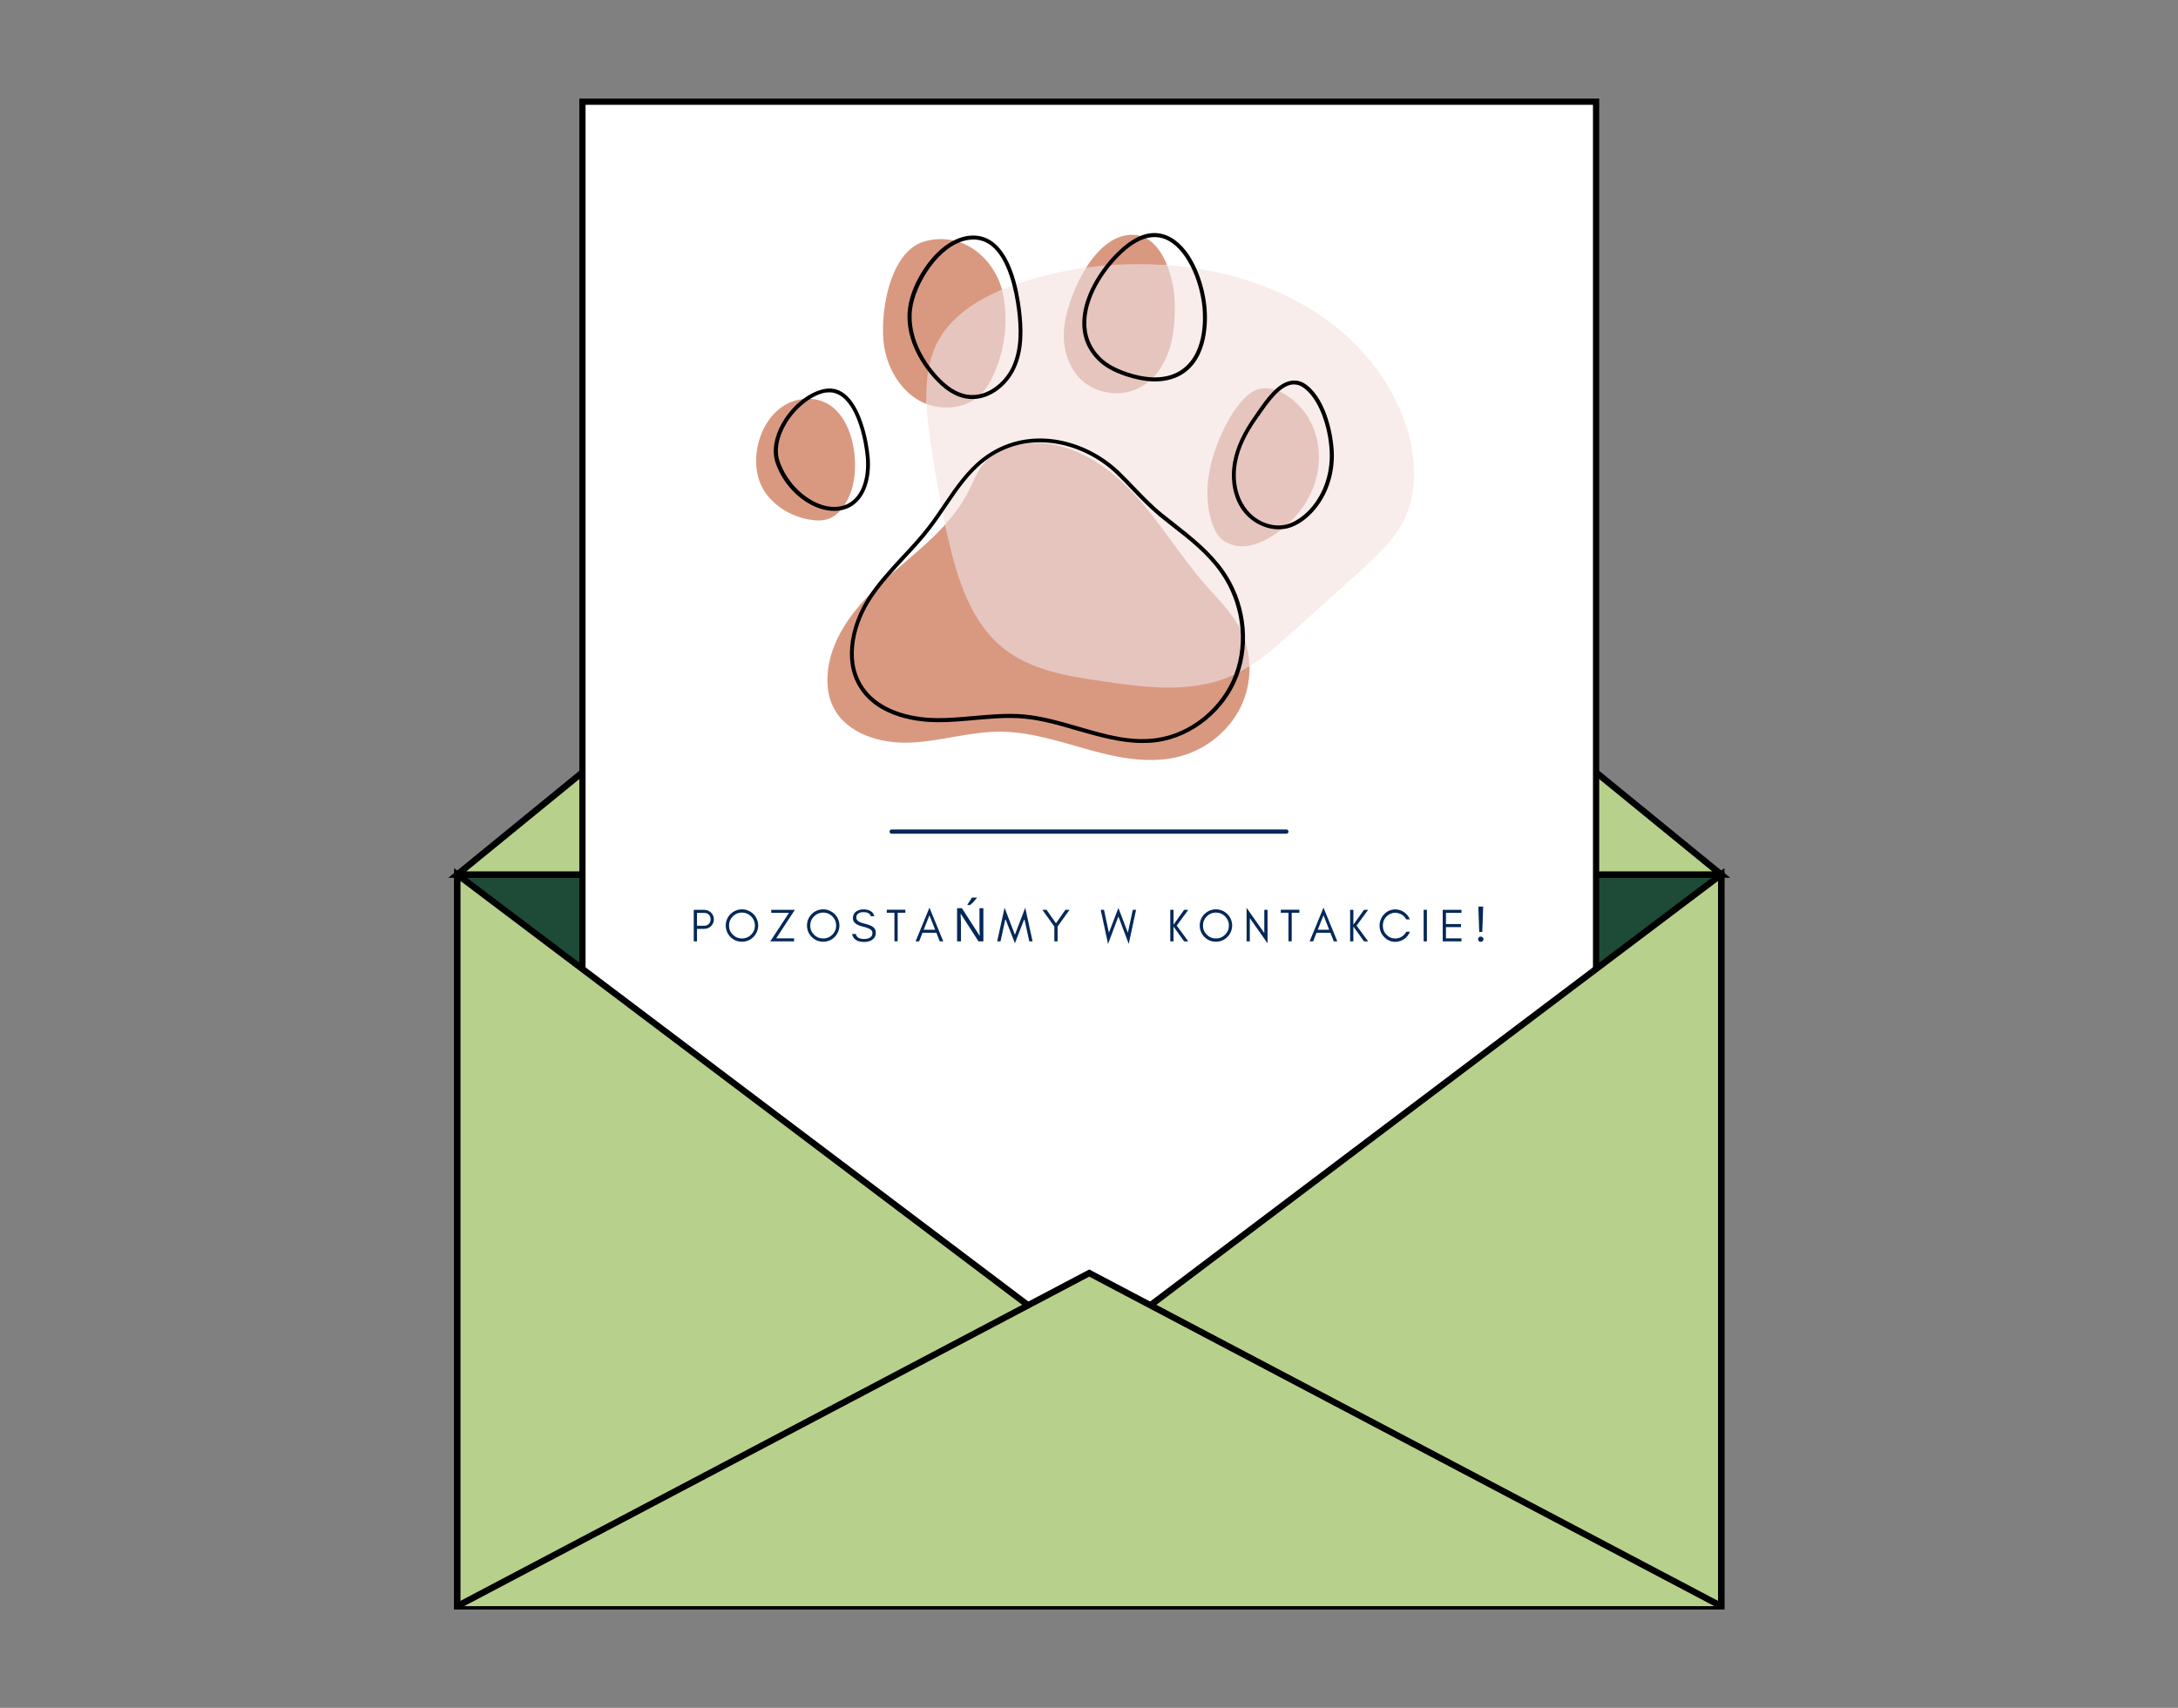 <svg xmlns="http://www.w3.org/2000/svg" xmlns:xlink="http://www.w3.org/1999/xlink" width="1020" zoomAndPan="magnify" viewBox="0 0 765 600" height="800" preserveAspectRatio="xMidYMid meet" version="1.0"><rect x="0" y="0" width="765" height="600" fill="#808080" stroke="none"/><defs><g/><clipPath id="5bbcba260b"><path d="M 159 306 L 606 306 L 606 565.648 L 159 565.648 Z M 159 306 " clip-rule="nonzero"/></clipPath><clipPath id="2823c3bfd6"><path d="M 203 34.648 L 562 34.648 L 562 544 L 203 544 Z M 203 34.648 " clip-rule="nonzero"/></clipPath><clipPath id="8b7869accb"><path d="M 159 305 L 606 305 L 606 565.648 L 159 565.648 Z M 159 305 " clip-rule="nonzero"/></clipPath><clipPath id="24e58572d8"><path d="M 160 445 L 606 445 L 606 565.648 L 160 565.648 Z M 160 445 " clip-rule="nonzero"/></clipPath></defs><path fill="#1d4b38" d="M 604.555 564.277 L 160.625 564.277 L 160.625 307.258 L 604.555 307.258 L 604.555 564.277 " fill-opacity="1" fill-rule="nonzero"/><g clip-path="url(#5bbcba260b)"><path fill="#000000" d="M 604.555 564.277 L 604.555 563.156 L 161.746 563.156 L 161.746 308.379 L 603.434 308.379 L 603.434 564.277 L 604.555 564.277 L 604.555 563.156 L 604.555 564.277 L 605.676 564.277 L 605.676 306.133 L 159.5 306.133 L 159.5 565.398 L 605.676 565.398 L 605.676 564.277 L 604.555 564.277 " fill-opacity="1" fill-rule="nonzero"/></g><path fill="#b7d18c" d="M 160.625 307.258 L 382.586 125.973 L 604.555 307.258 Z M 160.625 307.258 " fill-opacity="1" fill-rule="nonzero"/><path fill="#000000" d="M 160.625 307.258 L 161.336 308.129 L 382.586 127.426 L 601.406 306.133 L 160.625 306.133 L 160.625 307.258 L 161.336 308.129 L 160.625 307.258 L 160.625 308.379 L 607.707 308.379 L 382.586 124.523 L 157.473 308.379 L 160.625 308.379 L 160.625 307.258 " fill-opacity="1" fill-rule="nonzero"/><path fill="#ffffff" d="M 560.605 542.102 L 204.574 542.102 L 204.574 35.715 L 560.605 35.715 L 560.605 542.102 " fill-opacity="1" fill-rule="nonzero"/><g clip-path="url(#2823c3bfd6)"><path fill="#000000" d="M 560.605 542.102 L 560.605 541.008 L 205.668 541.008 L 205.668 36.812 L 559.512 36.812 L 559.512 542.102 L 560.605 542.102 L 560.605 541.008 L 560.605 542.102 L 561.707 542.102 L 561.707 34.621 L 203.48 34.621 L 203.48 543.195 L 561.707 543.195 L 561.707 542.102 L 560.605 542.102 " fill-opacity="1" fill-rule="nonzero"/></g><path fill="#b7d18c" d="M 382.586 474.789 L 160.625 307.258 L 160.625 564.277 L 604.555 564.277 L 604.555 307.258 L 382.586 474.789 " fill-opacity="1" fill-rule="nonzero"/><g clip-path="url(#8b7869accb)"><path fill="#000000" d="M 382.586 474.789 L 383.262 473.898 L 159.5 305.004 L 159.5 565.398 L 605.676 565.398 L 605.676 305.004 L 381.91 473.898 L 382.586 474.789 L 383.262 473.898 L 382.586 474.789 L 383.262 475.688 L 603.434 309.516 L 603.434 563.156 L 161.746 563.156 L 161.746 309.516 L 382.586 476.199 L 383.262 475.688 L 382.586 474.789 " fill-opacity="1" fill-rule="nonzero"/></g><path fill="#b7d18c" d="M 160.625 564.277 L 382.586 447.254 L 604.555 564.277 " fill-opacity="1" fill-rule="nonzero"/><g clip-path="url(#24e58572d8)"><path fill="#000000" d="M 161.148 565.27 L 382.586 448.52 L 604.031 565.27 L 605.082 563.285 L 382.586 445.988 L 160.098 563.285 L 161.148 565.27 " fill-opacity="1" fill-rule="nonzero"/></g><g fill="#042859" fill-opacity="1"><g transform="translate(242.449, 330.726)"><g><path d="M 2.363 -5.492 L 2.363 -9.988 L 4.938 -9.988 C 5.605 -9.988 6.145 -9.777 6.551 -9.371 C 6.941 -8.945 7.152 -8.426 7.152 -7.773 C 7.152 -7.105 6.941 -6.566 6.52 -6.125 C 6.094 -5.703 5.574 -5.492 4.938 -5.492 Z M 8.293 -7.738 C 8.293 -8.719 7.934 -9.516 7.25 -10.152 C 6.566 -10.77 5.75 -11.082 4.773 -11.082 L 1.223 -11.082 L 1.223 0 L 2.363 0 L 2.363 -4.383 L 4.773 -4.383 C 5.75 -4.383 6.582 -4.691 7.25 -5.312 C 7.934 -5.965 8.293 -6.762 8.293 -7.738 Z M 8.293 -7.738 "/></g></g></g><g fill="#042859" fill-opacity="1"><g transform="translate(254.181, 330.726)"><g><path d="M 10.984 -5.574 C 10.984 -4.301 10.527 -3.227 9.645 -2.348 C 8.75 -1.449 7.676 -1.012 6.422 -1.012 C 5.164 -1.012 4.09 -1.449 3.211 -2.348 C 2.312 -3.227 1.875 -4.301 1.875 -5.574 C 1.875 -6.812 2.312 -7.887 3.211 -8.781 C 4.09 -9.664 5.164 -10.117 6.422 -10.117 C 7.676 -10.117 8.75 -9.664 9.645 -8.781 C 10.527 -7.887 10.984 -6.812 10.984 -5.574 Z M 12.125 -5.574 C 12.125 -6.355 11.961 -7.09 11.668 -7.789 C 11.375 -8.473 10.965 -9.074 10.445 -9.598 C 9.922 -10.102 9.32 -10.512 8.637 -10.805 C 7.934 -11.098 7.203 -11.258 6.422 -11.258 C 5.637 -11.258 4.887 -11.098 4.203 -10.805 C 3.52 -10.512 2.918 -10.102 2.395 -9.598 C 1.875 -9.074 1.465 -8.473 1.172 -7.789 C 0.879 -7.09 0.734 -6.355 0.734 -5.574 C 0.734 -4.789 0.879 -4.043 1.172 -3.355 C 1.465 -2.656 1.875 -2.055 2.395 -1.531 C 2.918 -1.012 3.52 -0.602 4.203 -0.309 C 4.887 -0.016 5.637 0.129 6.422 0.129 C 7.203 0.129 7.934 -0.016 8.637 -0.309 C 9.32 -0.602 9.922 -1.012 10.445 -1.531 C 10.965 -2.055 11.375 -2.656 11.668 -3.355 C 11.961 -4.043 12.125 -4.789 12.125 -5.574 Z M 12.125 -5.574 "/></g></g></g><g fill="#042859" fill-opacity="1"><g transform="translate(270.149, 330.726)"><g><path d="M 2.477 -1.059 L 9.043 -11.082 L 0.75 -11.082 L 0.75 -10.02 L 6.973 -10.02 L 0.406 0 L 8.766 0 L 8.766 -1.059 Z M 2.477 -1.059 "/></g></g></g><g fill="#042859" fill-opacity="1"><g transform="translate(282.712, 330.726)"><g><path d="M 10.984 -5.574 C 10.984 -4.301 10.527 -3.227 9.645 -2.348 C 8.75 -1.449 7.676 -1.012 6.422 -1.012 C 5.164 -1.012 4.09 -1.449 3.211 -2.348 C 2.312 -3.227 1.875 -4.301 1.875 -5.574 C 1.875 -6.812 2.312 -7.887 3.211 -8.781 C 4.09 -9.664 5.164 -10.117 6.422 -10.117 C 7.676 -10.117 8.75 -9.664 9.645 -8.781 C 10.527 -7.887 10.984 -6.812 10.984 -5.574 Z M 12.125 -5.574 C 12.125 -6.355 11.961 -7.09 11.668 -7.789 C 11.375 -8.473 10.965 -9.074 10.445 -9.598 C 9.922 -10.102 9.32 -10.512 8.637 -10.805 C 7.934 -11.098 7.203 -11.258 6.422 -11.258 C 5.637 -11.258 4.887 -11.098 4.203 -10.805 C 3.52 -10.512 2.918 -10.102 2.395 -9.598 C 1.875 -9.074 1.465 -8.473 1.172 -7.789 C 0.879 -7.09 0.734 -6.355 0.734 -5.574 C 0.734 -4.789 0.879 -4.043 1.172 -3.355 C 1.465 -2.656 1.875 -2.055 2.395 -1.531 C 2.918 -1.012 3.52 -0.602 4.203 -0.309 C 4.887 -0.016 5.637 0.129 6.422 0.129 C 7.203 0.129 7.934 -0.016 8.637 -0.309 C 9.32 -0.602 9.922 -1.012 10.445 -1.531 C 10.965 -2.055 11.375 -2.656 11.668 -3.355 C 11.961 -4.043 12.125 -4.789 12.125 -5.574 Z M 12.125 -5.574 "/></g></g></g><g fill="#042859" fill-opacity="1"><g transform="translate(298.68, 330.726)"><g><path d="M 4.285 -5.215 C 5.719 -4.871 6.695 -4.496 7.219 -4.074 C 7.578 -3.781 7.758 -3.406 7.758 -2.949 C 7.758 -2.492 7.66 -2.117 7.461 -1.859 C 6.973 -1.172 6.094 -0.832 4.855 -0.832 C 3.129 -0.832 2.152 -1.418 1.938 -2.59 L 0.602 -2.59 C 0.992 -0.719 2.41 0.211 4.855 0.211 C 5.949 0.211 6.859 -0.016 7.594 -0.504 C 8.473 -1.074 8.93 -1.922 8.93 -3.031 C 8.93 -3.941 8.57 -4.645 7.855 -5.133 C 7.348 -5.492 6.535 -5.816 5.41 -6.109 C 4.27 -6.402 3.535 -6.648 3.195 -6.828 C 2.445 -7.203 2.07 -7.723 2.086 -8.406 C 2.086 -8.766 2.152 -9.074 2.312 -9.305 C 2.738 -9.941 3.488 -10.266 4.562 -10.266 C 6.078 -10.266 6.941 -9.777 7.168 -8.832 L 8.406 -8.832 C 8 -10.43 6.715 -11.242 4.562 -11.242 C 3.586 -11.242 2.723 -10.984 2.004 -10.461 C 1.27 -9.941 0.895 -9.172 0.895 -8.133 C 0.895 -6.715 2.035 -5.734 4.285 -5.215 Z M 4.285 -5.215 "/></g></g></g><g fill="#042859" fill-opacity="1"><g transform="translate(311.145, 330.726)"><g><path d="M 0.324 -10.055 L 3.016 -10.055 L 3.016 -0.031 L 4.156 -0.031 L 4.156 -10.055 L 6.844 -10.055 L 6.844 -11.113 L 0.324 -11.113 Z M 0.324 -10.055 "/></g></g></g><g fill="#042859" fill-opacity="1"><g transform="translate(321.427, 330.726)"><g><path d="M 3.016 -4.074 L 5.035 -9.172 L 7.039 -4.074 Z M 9.891 0 L 5.035 -11.848 L 0.164 0 L 1.402 0 L 2.59 -3.016 L 7.461 -3.016 L 8.652 0 Z M 9.891 0 "/></g></g></g><g fill="#042859" fill-opacity="1"><g transform="translate(334.592, 330.726)"><g><path d="M 10.812 0 L 9.094 0 L 2.875 -9.656 L 2.797 -9.656 C 2.816 -9.281 2.844 -8.812 2.875 -8.25 C 2.914 -7.688 2.938 -7.102 2.938 -6.5 L 2.938 0 L 1.578 0 L 1.578 -11.641 L 3.281 -11.641 L 9.484 -2 L 9.547 -2 C 9.535 -2.176 9.52 -2.438 9.5 -2.781 C 9.488 -3.133 9.473 -3.516 9.453 -3.922 C 9.441 -4.328 9.438 -4.707 9.438 -5.062 L 9.438 -11.641 L 10.812 -11.641 Z M 8.484 -15.391 L 8.484 -15.234 C 8.348 -15.035 8.145 -14.781 7.875 -14.469 C 7.613 -14.156 7.328 -13.844 7.016 -13.531 C 6.703 -13.227 6.414 -12.977 6.156 -12.781 L 5.219 -12.781 L 5.219 -12.984 C 5.363 -13.172 5.535 -13.41 5.734 -13.703 C 5.93 -13.992 6.117 -14.285 6.297 -14.578 C 6.484 -14.879 6.641 -15.148 6.766 -15.391 Z M 8.484 -15.391 "/></g></g></g><g fill="#042859" fill-opacity="1"><g transform="translate(350.088, 330.726)"><g><path d="M 11.438 0 L 12.594 0 L 10.02 -11.812 L 6.387 -2.332 L 2.754 -11.812 L 0.164 0 L 1.336 0 L 3.047 -7.887 L 6.387 0.652 L 9.711 -7.887 Z M 11.438 0 "/></g></g></g><g fill="#042859" fill-opacity="1"><g transform="translate(365.958, 330.726)"><g><path d="M 5.508 -5.215 L 9.695 -11.082 L 8.246 -11.082 L 4.938 -6.34 L 1.629 -11.082 L 0.164 -11.082 L 4.367 -5.199 L 4.367 0 L 5.508 0 Z M 5.508 -5.215 "/></g></g></g><g fill="#042859" fill-opacity="1"><g transform="translate(378.928, 330.726)"><g/></g></g><g fill="#042859" fill-opacity="1"><g transform="translate(386.44, 330.726)"><g><path d="M 10.02 0.895 L 12.594 -11.082 L 11.438 -11.082 L 9.711 -3.031 L 6.387 -11.73 L 3.047 -3.031 L 1.336 -11.082 L 0.164 -11.082 L 2.754 0.895 L 6.387 -8.75 Z M 10.02 0.895 "/></g></g></g><g fill="#042859" fill-opacity="1"><g transform="translate(402.31, 330.726)"><g/></g></g><g fill="#042859" fill-opacity="1"><g transform="translate(409.822, 330.726)"><g><path d="M 2.363 0 L 2.363 -5.199 L 6.094 0 L 7.562 0 L 3.488 -5.539 L 7.562 -11.082 L 6.094 -11.082 L 2.363 -5.867 L 2.363 -11.082 L 1.223 -11.082 L 1.223 0 Z M 2.363 0 "/></g></g></g><g fill="#042859" fill-opacity="1"><g transform="translate(420.658, 330.726)"><g><path d="M 10.984 -5.574 C 10.984 -4.301 10.527 -3.227 9.645 -2.348 C 8.75 -1.449 7.676 -1.012 6.422 -1.012 C 5.164 -1.012 4.09 -1.449 3.211 -2.348 C 2.312 -3.227 1.875 -4.301 1.875 -5.574 C 1.875 -6.812 2.312 -7.887 3.211 -8.781 C 4.09 -9.664 5.164 -10.117 6.422 -10.117 C 7.676 -10.117 8.75 -9.664 9.645 -8.781 C 10.527 -7.887 10.984 -6.812 10.984 -5.574 Z M 12.125 -5.574 C 12.125 -6.355 11.961 -7.09 11.668 -7.789 C 11.375 -8.473 10.965 -9.074 10.445 -9.598 C 9.922 -10.102 9.32 -10.512 8.637 -10.805 C 7.934 -11.098 7.203 -11.258 6.422 -11.258 C 5.637 -11.258 4.887 -11.098 4.203 -10.805 C 3.52 -10.512 2.918 -10.102 2.395 -9.598 C 1.875 -9.074 1.465 -8.473 1.172 -7.789 C 0.879 -7.09 0.734 -6.355 0.734 -5.574 C 0.734 -4.789 0.879 -4.043 1.172 -3.355 C 1.465 -2.656 1.875 -2.055 2.395 -1.531 C 2.918 -1.012 3.52 -0.602 4.203 -0.309 C 4.887 -0.016 5.637 0.129 6.422 0.129 C 7.203 0.129 7.934 -0.016 8.637 -0.309 C 9.32 -0.602 9.922 -1.012 10.445 -1.531 C 10.965 -2.055 11.375 -2.656 11.668 -3.355 C 11.961 -4.043 12.125 -4.789 12.125 -5.574 Z M 12.125 -5.574 "/></g></g></g><g fill="#042859" fill-opacity="1"><g transform="translate(436.626, 330.726)"><g><path d="M 2.363 -8.164 L 8.586 0.684 L 8.586 -11.082 L 7.445 -11.082 L 7.445 -2.934 L 1.223 -11.781 L 1.223 0 L 2.363 0 Z M 2.363 -8.164 "/></g></g></g><g fill="#042859" fill-opacity="1"><g transform="translate(449.547, 330.726)"><g><path d="M 0.324 -10.055 L 3.016 -10.055 L 3.016 -0.031 L 4.156 -0.031 L 4.156 -10.055 L 6.844 -10.055 L 6.844 -11.113 L 0.324 -11.113 Z M 0.324 -10.055 "/></g></g></g><g fill="#042859" fill-opacity="1"><g transform="translate(459.829, 330.726)"><g><path d="M 3.016 -4.074 L 5.035 -9.172 L 7.039 -4.074 Z M 9.891 0 L 5.035 -11.848 L 0.164 0 L 1.402 0 L 2.59 -3.016 L 7.461 -3.016 L 8.652 0 Z M 9.891 0 "/></g></g></g><g fill="#042859" fill-opacity="1"><g transform="translate(472.995, 330.726)"><g><path d="M 2.363 0 L 2.363 -5.199 L 6.094 0 L 7.562 0 L 3.488 -5.539 L 7.562 -11.082 L 6.094 -11.082 L 2.363 -5.867 L 2.363 -11.082 L 1.223 -11.082 L 1.223 0 Z M 2.363 0 "/></g></g></g><g fill="#042859" fill-opacity="1"><g transform="translate(483.83, 330.726)"><g><path d="M 11.391 -3.391 L 10.137 -3.391 C 9.742 -2.672 9.207 -2.086 8.523 -1.66 C 7.836 -1.223 7.07 -1.012 6.258 -1.012 C 5.035 -1.012 3.992 -1.449 3.129 -2.363 C 2.281 -3.227 1.875 -4.285 1.875 -5.523 C 1.875 -6.762 2.281 -7.82 3.129 -8.703 C 3.52 -9.109 3.992 -9.434 4.531 -9.68 C 5.051 -9.922 5.574 -10.055 6.094 -10.055 C 6.598 -10.055 7.039 -9.988 7.43 -9.875 C 8.621 -9.516 9.516 -8.801 10.117 -7.707 L 11.375 -7.707 C 10.949 -8.75 10.281 -9.598 9.352 -10.25 C 8.406 -10.902 7.383 -11.227 6.258 -11.227 C 4.711 -11.227 3.406 -10.656 2.332 -9.531 C 1.824 -9.012 1.434 -8.391 1.156 -7.707 C 0.863 -7.023 0.734 -6.289 0.734 -5.523 C 0.734 -3.961 1.254 -2.641 2.332 -1.531 C 3.406 -0.391 4.711 0.164 6.258 0.164 C 7.383 0.164 8.406 -0.164 9.371 -0.816 C 10.297 -1.465 10.965 -2.312 11.391 -3.391 Z M 11.391 -3.391 "/></g></g></g><g fill="#042859" fill-opacity="1"><g transform="translate(498.821, 330.726)"><g><path d="M 2.363 0 L 2.363 -11.082 L 1.223 -11.082 L 1.223 0 Z M 2.363 0 "/></g></g></g><g fill="#042859" fill-opacity="1"><g transform="translate(505.518, 330.726)"><g><path d="M 7.805 0 L 7.805 -1.059 L 2.363 -1.059 L 2.363 -5.004 L 7.641 -5.004 L 7.641 -6.078 L 2.363 -6.078 L 2.363 -10.02 L 7.805 -10.02 L 7.805 -11.082 L 1.223 -11.082 L 1.223 0 Z M 7.805 0 "/></g></g></g><g fill="#042859" fill-opacity="1"><g transform="translate(517.657, 330.726)"><g><path d="M 3.113 -0.098 C 3.309 -0.277 3.406 -0.488 3.406 -0.75 C 3.406 -1.012 3.309 -1.223 3.113 -1.402 C 2.918 -1.582 2.703 -1.68 2.445 -1.68 C 2.184 -1.68 1.973 -1.582 1.777 -1.402 C 1.582 -1.207 1.5 -0.992 1.5 -0.75 C 1.5 -0.488 1.582 -0.277 1.777 -0.098 C 1.973 0.082 2.184 0.164 2.445 0.164 C 2.703 0.164 2.918 0.082 3.113 -0.098 Z M 3.293 -12.223 L 1.598 -12.223 L 1.906 -3.309 L 2.98 -3.309 Z M 3.293 -12.223 "/></g></g></g><path stroke-linecap="round" transform="matrix(0.75, 0, 0, 0.75, 312.441, 291.407)" fill="none" stroke-linejoin="miter" d="M 1 1 L 185.823 1 " stroke="#042859" stroke-width="2" stroke-opacity="1" stroke-miterlimit="4"/><path fill="#d99981" d="M 410.539 123.141 C 412.34 117.824 412.664 112.09 412.57 106.496 C 412.434 96.652 407.211 78.668 393.434 83.199 C 382.246 86.898 373.973 106.496 373.602 116.992 C 373.418 122.633 375.129 128.504 379.012 132.664 C 384.328 138.301 393.57 139.828 400.367 136.082 C 405.312 133.449 408.734 128.457 410.539 123.141 Z M 344.57 138.488 C 339.07 143.988 329.777 144.59 322.984 140.797 C 316.188 137.008 311.887 129.613 310.594 121.938 C 308.789 111.215 312.074 88.098 325.016 84.723 C 338.93 81.074 350.441 91.703 352.613 104.648 C 354.094 113.617 352.891 123 349.195 131.32 C 347.992 133.91 346.559 136.453 344.57 138.488 Z M 281.656 140.242 C 298.574 138.07 303.012 161.047 298.898 172.742 C 297.371 176.996 294.691 181.293 290.348 182.496 C 288.684 182.957 286.926 182.91 285.262 182.68 C 278.789 181.848 272.594 178.426 268.852 173.113 C 261.27 162.434 267.418 142.094 281.656 140.242 Z M 312.395 202.234 C 322.707 193.176 334.168 184.668 340.316 172.418 C 341.703 169.645 342.812 166.641 344.617 164.098 C 350.164 156.191 361.859 154.48 370.734 156.332 C 381.367 158.551 390.66 165.344 398.008 173.156 C 407.301 183.098 414.281 194.93 423.203 205.195 C 427.688 210.324 432.727 215.133 435.777 221.188 C 439.984 229.555 439.891 239.863 435.824 248.324 C 431.711 256.738 423.805 263.164 414.742 265.66 C 404.344 268.523 393.293 266.398 382.895 263.531 C 372.492 260.668 362.137 257.105 351.367 257.062 C 340.734 257.016 330.379 260.434 319.793 260.898 C 309.207 261.359 297.141 257.754 292.566 248.184 C 290.762 244.441 290.348 240.188 290.762 236.074 C 292.102 222.438 302.086 211.297 312.395 202.234 Z M 312.395 202.234 " fill-opacity="1" fill-rule="nonzero"/><path fill="#f8edeb" d="M 354.602 100.719 C 353.723 101.043 352.801 101.414 351.922 101.781 C 342.953 105.527 340.504 120.504 335.832 128.965 C 332.043 135.758 325.062 134.051 325.434 141.906 C 325.617 145.793 326.035 149.676 326.59 153.465 C 328.02 163.82 329.824 174.082 331.996 184.297 C 332.32 185.871 346.605 185.176 346.977 186.75 C 350.305 201.309 353.215 203.02 365.004 212.172 C 374.574 219.617 376.559 216.891 388.578 218.645 C 403.559 220.863 408.363 231.914 422.324 226.043 C 424.777 225.023 436.703 235.426 438.969 234.039 C 444.516 230.527 449.508 226.043 454.406 221.648 C 462.266 214.578 470.125 207.504 477.984 200.434 C 483.301 195.578 488.754 190.586 492.27 184.297 C 499.711 170.895 496.938 153.883 490.004 140.199 C 474.934 110.473 442.941 95.633 409.938 93.137 C 400.461 92.398 395.004 119.719 381.555 93.969 C 372.121 95.266 363.016 97.531 354.602 100.719 Z M 354.602 100.719 " fill-opacity="1" fill-rule="evenodd"/><path fill="#e6c5bf" d="M 446.918 188.273 C 453.852 183.883 459.492 177.227 461.941 169.367 C 464.391 161.508 463.469 152.539 458.891 145.746 C 454.824 139.734 445.762 133.031 438.875 138.348 C 432.59 143.203 427.688 154.438 425.652 161.785 C 423.711 168.906 423.434 176.531 425.652 183.559 C 426.254 185.363 426.996 187.164 428.242 188.598 C 430.508 191.141 434.113 192.156 437.488 191.879 C 440.863 191.555 444.051 190.078 446.918 188.273 Z M 431.848 237.738 C 417.887 243.609 401.984 241.527 387.008 239.309 C 374.988 237.551 362.414 235.52 352.844 228.074 C 341.059 218.922 336.297 203.527 332.969 188.969 C 332.598 187.441 332.273 185.871 331.949 184.297 C 335.188 180.691 338.098 176.809 340.273 172.418 C 341.66 169.645 342.77 166.641 344.57 164.098 C 350.117 156.191 361.812 154.48 370.688 156.332 C 381.32 158.551 390.613 165.344 397.965 173.156 C 407.254 183.098 414.234 194.93 423.156 205.195 C 427.641 210.324 432.68 215.133 435.73 221.188 C 437.719 225.164 438.734 229.602 438.828 234.039 C 436.656 235.426 434.344 236.719 431.848 237.738 Z M 373.648 117.039 C 373.832 110.797 376.836 101.414 381.555 94.016 C 390.844 92.77 400.414 92.445 409.938 93.184 C 411.738 97.668 412.57 102.707 412.617 106.543 C 412.711 112.184 412.387 117.871 410.582 123.188 C 408.781 128.504 405.359 133.449 400.414 136.129 C 393.617 139.828 384.371 138.348 379.055 132.707 C 375.172 128.547 373.465 122.676 373.648 117.039 Z M 325.434 141.906 C 325.109 134.051 325.941 126.238 329.684 119.441 C 334.402 111.027 342.953 105.574 351.922 101.781 C 352.199 102.707 352.383 103.633 352.566 104.602 C 354.047 113.57 352.844 122.953 349.148 131.277 C 347.992 133.863 346.559 136.406 344.57 138.441 C 339.719 143.34 331.859 144.359 325.434 141.906 Z M 325.434 141.906 " fill-opacity="1" fill-rule="nonzero"/><path fill="#000000" d="M 293.027 179.492 C 294.922 179.492 296.727 179.074 298.297 178.289 C 304.398 175.191 306.016 167.195 305.461 160.723 C 304.906 154.438 302.41 142.602 296.449 138.211 C 294.273 136.637 291.871 136.129 289.238 136.73 C 283.781 137.934 278.004 142.695 274.582 148.797 C 271.855 153.648 271.07 158.551 272.41 162.527 C 274.352 168.305 278.465 173.434 283.645 176.625 C 286.785 178.52 290.023 179.492 293.027 179.492 Z M 291.316 137.84 C 292.887 137.84 294.32 138.348 295.66 139.32 C 301.254 143.434 303.613 154.758 304.121 160.859 C 304.629 166.871 303.195 174.312 297.695 177.039 C 294.043 178.891 289.051 178.289 284.43 175.375 C 279.527 172.371 275.645 167.473 273.797 162.016 C 272.594 158.41 273.289 153.926 275.832 149.398 C 279.02 143.711 284.566 139.133 289.559 137.98 C 290.16 137.934 290.715 137.84 291.316 137.84 Z M 449.09 185.961 C 450.199 185.961 451.355 185.824 452.418 185.547 C 454.594 184.945 456.766 183.789 458.891 181.988 C 464.902 176.949 468.508 168.766 468.508 160.121 C 468.508 153.371 465.965 140.707 459.121 135.391 C 457.367 134.004 455.469 133.449 453.527 133.773 C 448.629 134.512 444.516 140.43 441.512 144.773 C 441.141 145.281 440.816 145.746 440.539 146.207 C 436.516 151.848 434.113 157.07 433.145 162.156 C 431.941 168.535 433.145 174.82 436.426 179.352 C 439.477 183.465 444.328 185.961 449.09 185.961 Z M 454.547 135.066 C 455.793 135.066 457.043 135.527 458.246 136.5 C 463.977 140.984 467.074 151.984 467.074 160.121 C 467.074 168.352 463.652 176.164 457.969 180.926 C 456.023 182.543 454.039 183.652 452.051 184.207 C 446.918 185.594 440.957 183.234 437.535 178.473 C 434.438 174.223 433.375 168.352 434.484 162.34 C 435.406 157.441 437.766 152.402 441.648 146.945 C 441.973 146.484 442.297 146.023 442.664 145.516 C 445.531 141.398 449.461 135.758 453.715 135.113 C 453.992 135.066 454.27 135.066 454.547 135.066 Z M 401.34 261.035 C 403.047 261.035 404.711 260.945 406.422 260.711 C 418.949 258.957 430.461 249.57 434.992 237.273 C 439.383 225.348 437.441 211.203 429.859 200.434 L 429.305 200.848 L 429.859 200.434 C 425.145 193.73 418.672 188.598 412.387 183.652 C 411 182.59 409.613 181.48 408.227 180.371 C 404.758 177.551 401.66 174.312 398.656 171.215 C 396.855 169.32 394.957 167.379 393.016 165.484 C 381.043 154.113 360.75 148.887 345.125 160.906 C 339.441 165.301 335.324 171.355 331.352 177.227 C 329.594 179.816 327.789 182.496 325.848 184.992 C 323.074 188.598 319.93 192.02 316.836 195.301 C 312.582 199.879 308.191 204.637 304.723 210 C 299.406 218.277 295.43 231.449 301.766 241.574 C 308.559 252.438 323.121 253.688 329.086 253.73 C 333.43 253.777 337.867 253.363 342.121 252.992 C 347.809 252.484 353.723 251.93 359.457 252.438 C 365.883 252.992 372.262 254.887 378.457 256.691 C 385.945 258.816 393.57 261.035 401.34 261.035 Z M 428.66 201.219 C 435.961 211.664 437.859 225.301 433.605 236.812 C 429.258 248.602 418.211 257.66 406.191 259.324 C 396.992 260.621 388.211 258.031 378.871 255.305 C 372.633 253.5 366.16 251.605 359.594 251.004 C 353.723 250.496 347.762 251.051 341.98 251.559 C 337.73 251.93 333.383 252.344 329.086 252.301 C 323.352 252.254 309.391 251.051 302.918 240.789 C 296.957 231.266 300.746 218.645 305.879 210.742 C 309.254 205.473 313.645 200.801 317.852 196.227 C 320.949 192.898 324.137 189.477 326.91 185.824 C 328.852 183.281 330.703 180.602 332.461 177.965 C 336.344 172.188 340.41 166.223 345.91 161.973 C 360.934 150.414 380.441 155.453 392 166.453 C 393.941 168.305 395.789 170.246 397.594 172.141 C 400.598 175.285 403.742 178.52 407.254 181.434 C 408.641 182.543 410.027 183.652 411.414 184.762 C 417.703 189.613 424.082 194.652 428.66 201.219 Z M 341.473 140.199 C 348.176 140.199 354 135.113 356.59 129.52 C 359.824 122.633 359.316 114.727 358.578 108.672 C 357.562 100.535 355.02 89.902 348.871 85.141 C 346.328 83.199 343.324 82.414 339.996 82.875 C 335.094 83.57 330.055 86.988 325.848 92.582 C 322.105 97.531 319.516 103.445 318.914 108.484 C 317.945 116.344 321.18 125.082 327.789 132.57 C 331.629 136.914 335.418 139.367 339.348 140.012 C 340.039 140.105 340.781 140.199 341.473 140.199 Z M 357.238 108.809 C 357.977 114.727 358.438 122.355 355.387 128.918 C 352.754 134.605 346.418 139.781 339.578 138.625 C 335.973 138.023 332.461 135.715 328.852 131.645 C 322.52 124.48 319.422 116.113 320.348 108.672 C 321.41 99.887 329.918 85.695 340.273 84.262 C 343.23 83.848 345.863 84.539 348.086 86.25 C 354.141 90.918 356.406 102.383 357.238 108.809 Z M 405.684 134.004 C 408.828 134.004 412.016 133.355 414.93 131.691 C 424.73 125.82 424.129 111.953 423.758 107.84 L 423.066 107.883 L 423.758 107.84 C 422.789 98.086 417.98 86.066 409.797 82.738 C 405.035 80.797 399.906 82.137 394.543 86.711 C 387.656 92.582 380.535 102.891 380.164 112.691 C 379.934 118.102 381.785 122.77 385.574 126.559 C 387.934 128.918 391.121 130.723 395.605 132.199 C 398.473 133.125 402.031 134.004 405.684 134.004 Z M 405.5 83.293 C 406.793 83.293 408.043 83.523 409.289 84.031 C 416.594 86.988 421.402 98.316 422.371 107.977 C 422.742 111.859 423.297 125.035 414.188 130.445 C 408.41 133.863 401.152 132.57 396.023 130.859 C 391.77 129.426 388.766 127.762 386.547 125.543 C 383.031 122.031 381.367 117.73 381.555 112.691 C 381.922 103.309 388.809 93.414 395.469 87.73 C 398.934 84.816 402.309 83.293 405.5 83.293 Z M 405.5 83.293 " fill-opacity="1" fill-rule="nonzero"/></svg>